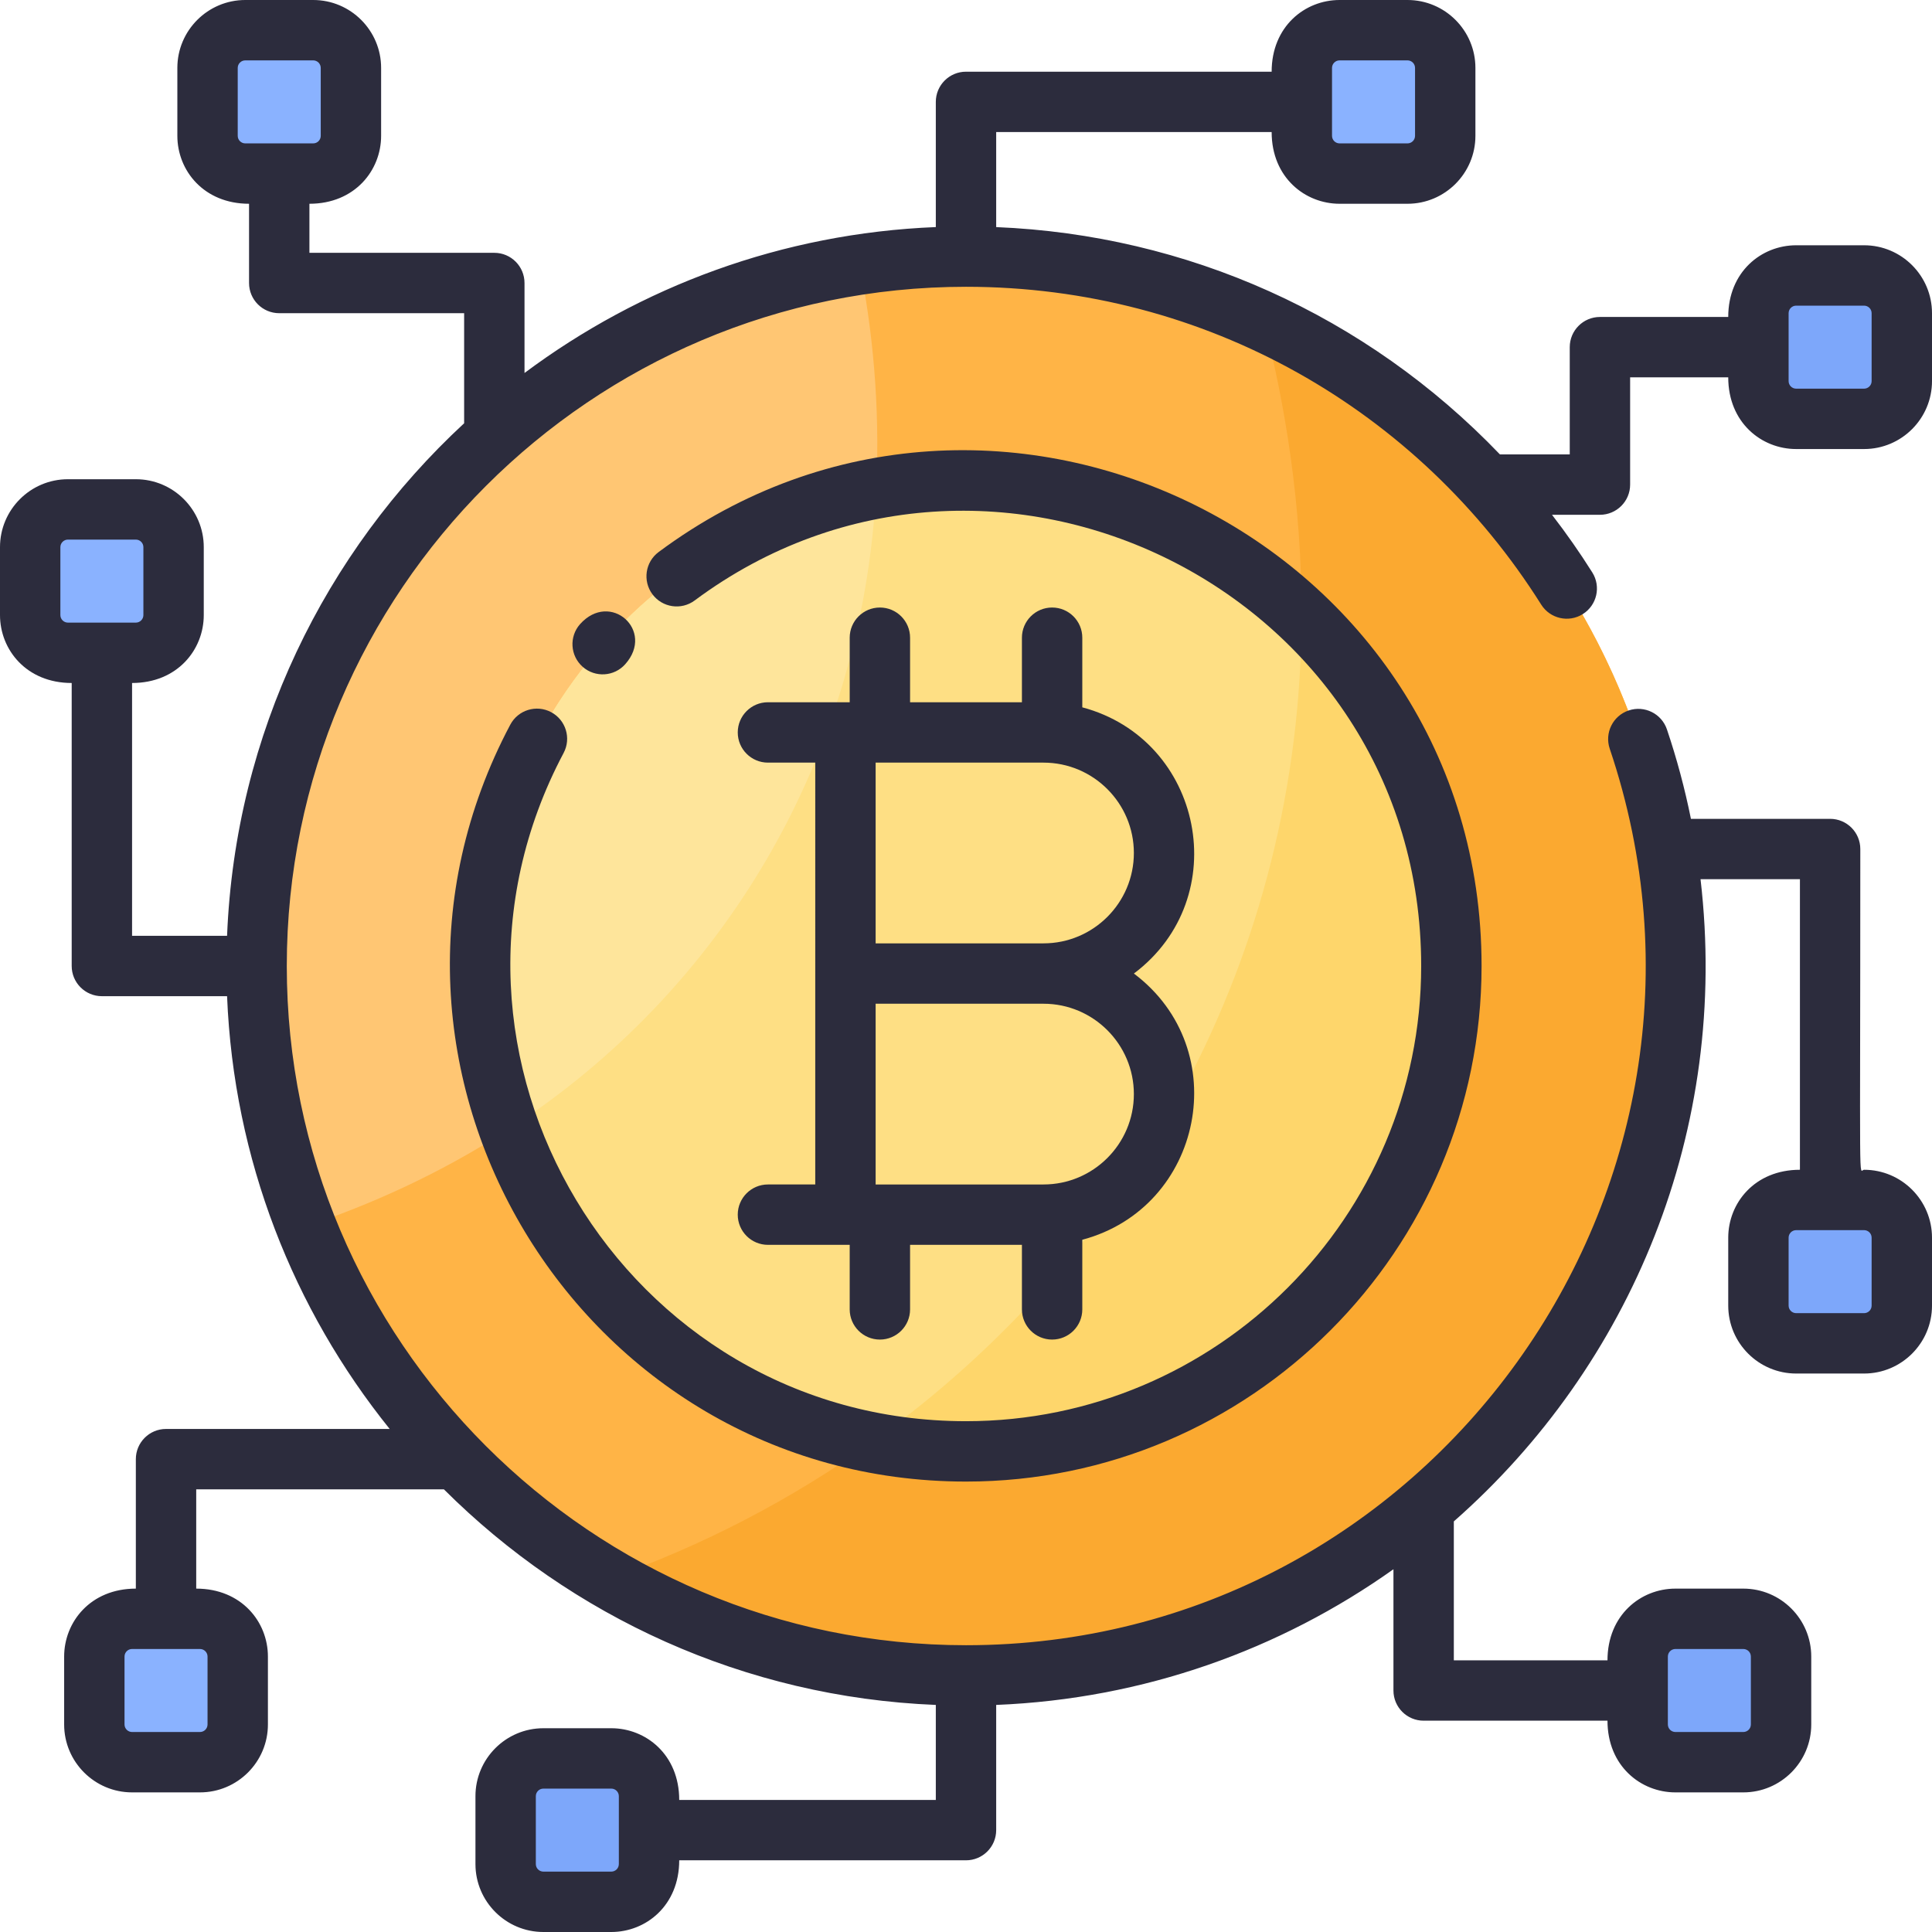 <svg id="Layer_1" enable-background="new 0 0 512 512" height="512" viewBox="0 0 512 512" width="512" xmlns="http://www.w3.org/2000/svg"><path d="m504 328v18c0 5.52-4.48 10-10 10h-18c-5.52 0-10-4.48-10-10v-18c0-5.52 4.48-10 10-10h18c5.52 0 10 4.48 10 10z" fill="#7da7fa"/><path d="m504 83v18c0 5.52-4.48 10-10 10h-18c-5.52 0-10-4.48-10-10 0-6.295 0-11.705 0-18 0-5.52 4.48-10 10-10h18c5.52 0 10 4.48 10 10z" fill="#7da7fa"/><path d="m472 439v18c0 5.52-4.48 10-10 10h-18c-5.52 0-10-4.48-10-10 0-6.295 0-11.705 0-18 0-5.52 4.48-10 10-10h18c5.52 0 10 4.48 10 10z" fill="#7da7fa"/><path d="m383 18v18c0 5.52-4.48 10-10 10h-18c-5.52 0-10-4.48-10-10 0-6.295 0-11.705 0-18 0-5.52 4.48-10 10-10h18c5.52 0 10 4.48 10 10z" fill="#8ab2ff"/><path d="m172 494c0 5.52-4.48 10-10 10h-18c-5.52 0-10-4.48-10-10v-18c0-5.52 4.48-10 10-10h18c5.52 0 10 4.48 10 10z" fill="#7da7fa"/><path d="m93 18v18c0 5.52-4.48 10-10 10-6.295 0-11.705 0-18 0-5.52 0-10-4.48-10-10v-18c0-5.52 4.48-10 10-10h18c5.52 0 10 4.48 10 10z" fill="#8ab2ff"/><path d="m63 439v18c0 5.52-4.48 10-10 10h-18c-5.52 0-10-4.48-10-10v-18c0-5.52 4.48-10 10-10h18c5.52 0 10 4.48 10 10z" fill="#8ab2ff"/><path d="m46 145v18c0 5.52-4.48 10-10 10-6.295 0-11.705 0-18 0-5.52 0-10-4.48-10-10v-18c0-5.52 4.48-10 10-10h18c5.52 0 10 4.48 10 10z" fill="#8ab2ff"/><path d="m444.01 256c0 103.835-84.165 188-188 188s-188-84.165-188-188c0-103.933 84.286-188 188-188 103.668 0 188 84.02 188 188z" fill="#ffb446"/><circle cx="256.01" cy="256" fill="#fedf84" r="128.632"/><path d="m444.01 256c0 145.737-158.645 235.018-282.712 162.432 24.935-8.806 48.405-21.016 69.738-36.235 79.296 15.743 153.605-45.039 153.605-126.197 0-36.531-15.238-69.52-39.698-92.912.059-29.526-4.433-56.163-9.994-77.753 68.289 32.128 109.061 98.74 109.061 170.665z" fill="#fba930"/><path d="m384.641 256c0 81.166-74.319 141.938-153.606 126.198 69.483-49.549 113.677-128.77 113.908-219.109 24.461 23.391 39.698 56.38 39.698 92.911z" fill="#fed66b"/><path d="m232.193 129.585c-77.329 14.466-123.998 95.102-97.364 169.655-18.424 11.973-37.046 20.146-53.768 25.766-44.054-111.602 26.929-236.81 146.759-254.908 3.226 16.465 5.521 36.867 4.373 59.487z" fill="#ffc673"/><path d="m232.193 129.585c-3.658 71.467-40.913 133.069-97.364 169.655-26.685-74.696 20.164-155.214 97.364-169.655z" fill="#fee59b"/><g fill="#2c2c3d"><path d="m216.051 313.897h-12.539c-4.418 0-8 3.582-8 8s3.582 8 8 8h21.667v17.103c0 4.418 3.582 8 8 8s8-3.582 8-8v-17.103h29.641v17.103c0 4.418 3.582 8 8 8s8-3.582 8-8v-18.451c31.97-8.524 40.473-50.404 13.673-70.549 26.77-20.122 18.344-62.013-13.673-70.549v-18.451c0-4.418-3.582-8-8-8s-8 3.582-8 8v17.103h-29.64v-17.103c0-4.418-3.582-8-8-8s-8 3.582-8 8v17.103c-6.175 0-11.218 0-21.667 0-4.418 0-8 3.582-8 8s3.582 8 8 8h12.539c-.001 12.588-.001 98.529-.001 111.794zm84.436-23.948c0 13.206-10.743 23.949-23.949 23.949h-44.487v-47.898h44.487c13.206 0 23.949 10.743 23.949 23.949zm0-63.898c0 13.206-10.743 23.949-23.949 23.949h-44.487v-47.897h44.487c13.206 0 23.949 10.743 23.949 23.948z"/><path d="m476 119h18c9.925 0 18-8.075 18-18v-18c0-9.925-8.075-18-18-18h-18c-9.194 0-18 7.016-18 19h-34c-4.418 0-8 3.582-8 8v28.423h-18.504c-35.492-37.019-83.03-58.179-133.496-60.24v-25.183h73c0 12.047 8.873 19 18 19h18c9.925 0 18-8.075 18-18v-18c0-9.925-8.075-18-18-18h-18c-9.194 0-18 7.016-18 19h-81c-4.418 0-8 3.582-8 8v33.177c-40.742 1.644-78.322 15.772-109 38.67v-23.847c0-4.418-3.582-8-8-8h-49v-13c12.047 0 19-8.873 19-18v-18c0-9.925-8.075-18-18-18h-18c-9.925 0-18 8.075-18 18v18c0 9.194 7.016 18 19 18v21c0 4.418 3.582 8 8 8h49v29.172c-36.889 34.137-60.661 82.244-62.823 135.828h-25.177v-67c12.028 0 19-8.858 19-18v-18c0-9.925-8.075-18-18-18h-18c-9.925 0-18 8.075-18 18v18c0 9.194 7.016 18 19 18v75c0 4.418 3.582 8 8 8h33.177c1.748 43.299 17.605 83.021 43.094 114.688h-59.271c-4.418 0-8 3.582-8 8v34.312c-12.047 0-19 8.873-19 18v18c0 9.925 8.075 18 18 18h18c9.925 0 18-8.075 18-18v-18c0-9.194-7.016-18-19-18v-26.312h65.636c33.715 33.637 79.584 55.086 130.364 57.135v25.177h-68c0-12.047-8.873-19-18-19h-18c-9.925 0-18 8.075-18 18v18c0 9.925 8.075 18 18 18h18c9.194 0 18-7.016 18-19h76c4.418 0 8-3.582 8-8v-33.177c39.108-1.578 75.305-14.657 105.278-35.957v32.134c0 4.418 3.582 8 8 8h48.722c0 12.047 8.873 19 18 19h18c9.925 0 18-8.075 18-18v-18c0-9.925-8.075-18-18-18h-18c-9.194 0-18 7.016-18 19h-40.722v-36.813c46.956-41.293 73.144-103.772 65.38-170.187h26.342v77c-12.047 0-19 8.873-19 18v18c0 9.925 8.075 18 18 18h18c9.925 0 18-8.075 18-18v-18c0-9.925-8.075-18-18-18-1.454 0-1 9.452-1-85 0-4.418-3.582-8-8-8h-36.887c-1.62-8.018-3.737-15.931-6.359-23.701-1.413-4.187-5.955-6.435-10.138-5.022-4.187 1.413-6.435 5.951-5.022 10.138 39.322 116.538-47.806 237.585-170.594 237.585-99.252 0-180-80.748-180-180s80.748-180 180-180c63.516 0 119.926 32.599 152.435 84.227 2.354 3.739 7.293 4.863 11.032 2.507 3.739-2.354 4.861-7.293 2.507-11.032-3.315-5.265-6.883-10.362-10.678-15.278h12.704c4.418 0 8-3.582 8-8v-28.424h26c0 12.047 8.873 19 18 19zm-123-101c0-1.103.897-2 2-2h18c1.103 0 2 .897 2 2v18c0 1.103-.897 2-2 2h-18c-1.103 0-2-.897-2-2zm-290 18v-18c0-1.103.897-2 2-2h18c1.103 0 2 .897 2 2v18c0 1.103-.897 2-2 2h-18c-1.103 0-2-.897-2-2zm-47 127v-18c0-1.103.897-2 2-2h18c1.103 0 2 .897 2 2v18c0 1.103-.897 2-2 2h-18c-1.103 0-2-.897-2-2zm39 276v18c0 1.103-.897 2-2 2h-18c-1.103 0-2-.897-2-2v-18c0-1.103.897-2 2-2h18c1.103 0 2 .897 2 2zm109 55c0 1.103-.897 2-2 2h-18c-1.103 0-2-.897-2-2v-18c0-1.103.897-2 2-2h18c1.103 0 2 .897 2 2zm278-55c0-1.103.897-2 2-2h18c1.103 0 2 .897 2 2v18c0 1.103-.897 2-2 2h-18c-1.103 0-2-.897-2-2zm54-111v18c0 1.103-.897 2-2 2h-18c-1.103 0-2-.897-2-2v-18c0-1.103.897-2 2-2h18c1.103 0 2 .897 2 2zm-22-245c0-1.103.897-2 2-2h18c1.103 0 2 .897 2 2v18c0 1.103-.897 2-2 2h-18c-1.103 0-2-.897-2-2z"/><path d="m146.05 188.726c-3.903-2.07-8.746-.585-10.817 3.317-48.08 90.607 17.935 200.588 120.767 200.588 75.339 0 136.631-61.292 136.631-136.631 0-112.535-128.778-176.119-218.086-109.706-3.545 2.636-4.282 7.648-1.646 11.193s7.648 4.282 11.193 1.646c78.566-58.426 192.538-2.758 192.538 96.867 0 66.517-54.115 120.631-120.631 120.631-90.899 0-149.019-97.216-106.633-177.089 2.072-3.902.587-8.745-3.316-10.816z"/><path d="m165.7 176.013c7.963-8.926-3.992-19.545-11.984-10.602-2.927 3.31-2.618 8.365.691 11.293 3.311 2.928 8.366 2.616 11.293-.691z"/></g></svg>